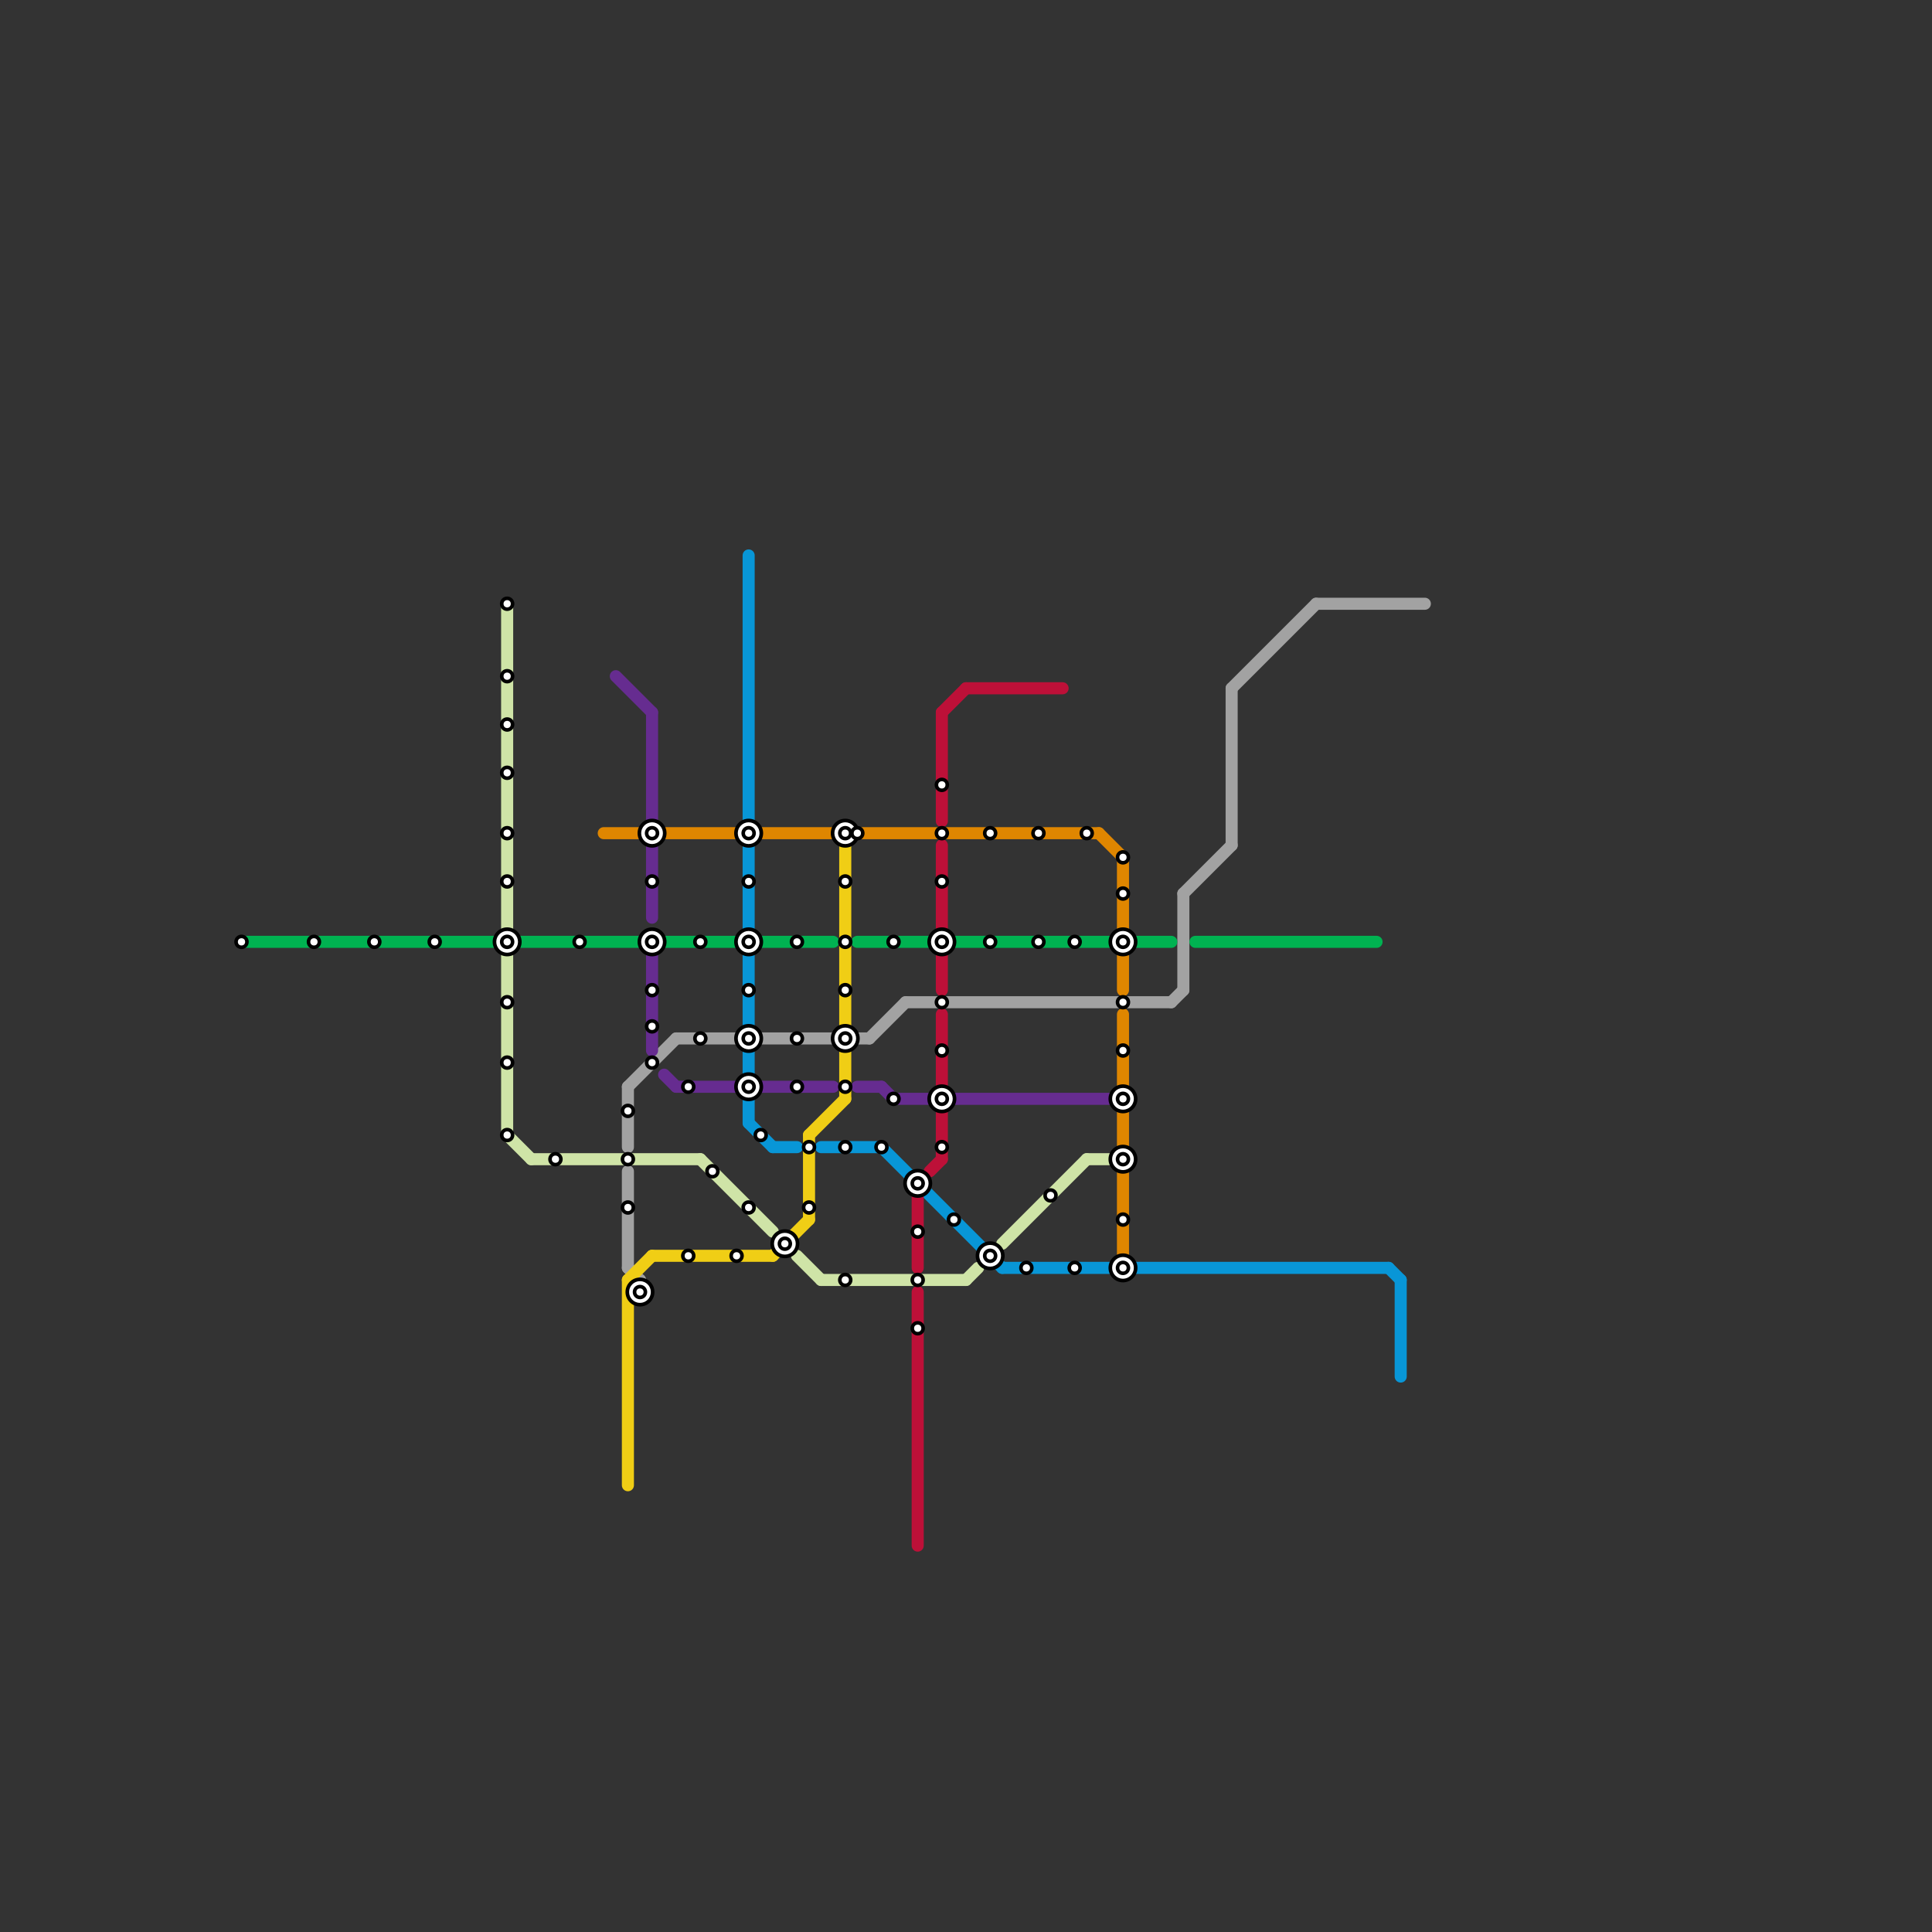 
<svg version="1.1" xmlns="http://www.w3.org/2000/svg" viewBox="0 0 160 160">
<rect x="0" y="0" width="160" height="160" fill="#333333" stroke="none"/>
<style>text { font: 1px Helvetica; font-weight: 600; white-space: pre; dominant-baseline: central; } line { stroke-width: 1; fill: none; stroke-linecap: round; stroke-linejoin: round; } .c0 { stroke: #0896d7 } .c1 { stroke: #a2a2a2 } .c2 { stroke: #00b251 } .c3 { stroke: #cfe4a7 } .c4 { stroke: #df8600 } .c5 { stroke: #662c90 } .c6 { stroke: #f0ce15 } .c7 { stroke: #bd1038 }</style><defs><g id="wm-xf"><circle r="1.2" fill="#000"/><circle r="0.9" fill="#fff"/><circle r="0.6" fill="#000"/><circle r="0.3" fill="#fff"/></g><g id="wm"><circle r="0.6" fill="#000"/><circle r="0.3" fill="#fff"/></g></defs><line class="c0" x1="62" y1="46" x2="62" y2="68"/><line class="c0" x1="83" y1="105" x2="115" y2="105"/><line class="c0" x1="115" y1="105" x2="116" y2="106"/><line class="c0" x1="62" y1="91" x2="62" y2="93"/><line class="c0" x1="73" y1="95" x2="83" y2="105"/><line class="c0" x1="62" y1="93" x2="64" y2="95"/><line class="c0" x1="62" y1="87" x2="62" y2="89"/><line class="c0" x1="62" y1="70" x2="62" y2="85"/><line class="c0" x1="116" y1="106" x2="116" y2="114"/><line class="c0" x1="68" y1="95" x2="73" y2="95"/><line class="c0" x1="64" y1="95" x2="66" y2="95"/><line class="c1" x1="72" y1="86" x2="75" y2="83"/><line class="c1" x1="75" y1="83" x2="97" y2="83"/><line class="c1" x1="53" y1="106" x2="53" y2="107"/><line class="c1" x1="102" y1="57" x2="109" y2="50"/><line class="c1" x1="102" y1="57" x2="102" y2="70"/><line class="c1" x1="98" y1="74" x2="102" y2="70"/><line class="c1" x1="97" y1="83" x2="98" y2="82"/><line class="c1" x1="109" y1="50" x2="118" y2="50"/><line class="c1" x1="56" y1="86" x2="72" y2="86"/><line class="c1" x1="52" y1="105" x2="53" y2="106"/><line class="c1" x1="52" y1="90" x2="56" y2="86"/><line class="c1" x1="98" y1="74" x2="98" y2="82"/><line class="c1" x1="52" y1="90" x2="52" y2="95"/><line class="c1" x1="52" y1="97" x2="52" y2="105"/><line class="c2" x1="94" y1="78" x2="97" y2="78"/><line class="c2" x1="20" y1="78" x2="61" y2="78"/><line class="c2" x1="71" y1="78" x2="92" y2="78"/><line class="c2" x1="63" y1="78" x2="69" y2="78"/><line class="c2" x1="99" y1="78" x2="114" y2="78"/><line class="c3" x1="68" y1="106" x2="80" y2="106"/><line class="c3" x1="44" y1="96" x2="58" y2="96"/><line class="c3" x1="42" y1="50" x2="42" y2="77"/><line class="c3" x1="80" y1="106" x2="81" y2="105"/><line class="c3" x1="58" y1="96" x2="64" y2="102"/><line class="c3" x1="90" y1="96" x2="93" y2="96"/><line class="c3" x1="42" y1="94" x2="44" y2="96"/><line class="c3" x1="66" y1="104" x2="68" y2="106"/><line class="c3" x1="83" y1="103" x2="90" y2="96"/><line class="c3" x1="42" y1="79" x2="42" y2="94"/><line class="c4" x1="50" y1="69" x2="53" y2="69"/><line class="c4" x1="91" y1="69" x2="93" y2="71"/><line class="c4" x1="55" y1="69" x2="69" y2="69"/><line class="c4" x1="71" y1="69" x2="91" y2="69"/><line class="c4" x1="93" y1="71" x2="93" y2="82"/><line class="c4" x1="93" y1="84" x2="93" y2="95"/><line class="c4" x1="93" y1="97" x2="93" y2="104"/><line class="c5" x1="74" y1="91" x2="92" y2="91"/><line class="c5" x1="71" y1="90" x2="73" y2="90"/><line class="c5" x1="54" y1="79" x2="54" y2="87"/><line class="c5" x1="73" y1="90" x2="74" y2="91"/><line class="c5" x1="51" y1="56" x2="54" y2="59"/><line class="c5" x1="55" y1="89" x2="56" y2="90"/><line class="c5" x1="54" y1="59" x2="54" y2="76"/><line class="c5" x1="56" y1="90" x2="69" y2="90"/><line class="c6" x1="64" y1="104" x2="67" y2="101"/><line class="c6" x1="67" y1="94" x2="67" y2="101"/><line class="c6" x1="67" y1="94" x2="70" y2="91"/><line class="c6" x1="54" y1="104" x2="64" y2="104"/><line class="c6" x1="52" y1="106" x2="52" y2="123"/><line class="c6" x1="70" y1="69" x2="70" y2="85"/><line class="c6" x1="70" y1="87" x2="70" y2="91"/><line class="c6" x1="52" y1="106" x2="54" y2="104"/><line class="c7" x1="78" y1="59" x2="78" y2="68"/><line class="c7" x1="77" y1="97" x2="78" y2="96"/><line class="c7" x1="78" y1="59" x2="80" y2="57"/><line class="c7" x1="76" y1="99" x2="76" y2="105"/><line class="c7" x1="78" y1="70" x2="78" y2="77"/><line class="c7" x1="78" y1="92" x2="78" y2="96"/><line class="c7" x1="76" y1="107" x2="76" y2="128"/><line class="c7" x1="78" y1="84" x2="78" y2="90"/><line class="c7" x1="80" y1="57" x2="88" y2="57"/><line class="c7" x1="78" y1="79" x2="78" y2="82"/>

<use x="20" y="78" href="#wm"/><use x="26" y="78" href="#wm"/><use x="31" y="78" href="#wm"/><use x="36" y="78" href="#wm"/><use x="42" y="50" href="#wm"/><use x="42" y="56" href="#wm"/><use x="42" y="60" href="#wm"/><use x="42" y="64" href="#wm"/><use x="42" y="69" href="#wm"/><use x="42" y="73" href="#wm"/><use x="42" y="78" href="#wm-xf"/><use x="42" y="83" href="#wm"/><use x="42" y="88" href="#wm"/><use x="42" y="94" href="#wm"/><use x="46" y="96" href="#wm"/><use x="48" y="78" href="#wm"/><use x="52" y="100" href="#wm"/><use x="52" y="92" href="#wm"/><use x="52" y="96" href="#wm"/><use x="53" y="107" href="#wm-xf"/><use x="54" y="69" href="#wm-xf"/><use x="54" y="73" href="#wm"/><use x="54" y="78" href="#wm-xf"/><use x="54" y="82" href="#wm"/><use x="54" y="85" href="#wm"/><use x="54" y="88" href="#wm"/><use x="57" y="104" href="#wm"/><use x="57" y="90" href="#wm"/><use x="58" y="78" href="#wm"/><use x="58" y="86" href="#wm"/><use x="59" y="97" href="#wm"/><use x="61" y="104" href="#wm"/><use x="62" y="100" href="#wm"/><use x="62" y="69" href="#wm-xf"/><use x="62" y="73" href="#wm"/><use x="62" y="78" href="#wm-xf"/><use x="62" y="82" href="#wm"/><use x="62" y="86" href="#wm-xf"/><use x="62" y="90" href="#wm-xf"/><use x="63" y="94" href="#wm"/><use x="65" y="103" href="#wm-xf"/><use x="66" y="78" href="#wm"/><use x="66" y="86" href="#wm"/><use x="66" y="90" href="#wm"/><use x="67" y="100" href="#wm"/><use x="67" y="95" href="#wm"/><use x="70" y="106" href="#wm"/><use x="70" y="69" href="#wm-xf"/><use x="70" y="73" href="#wm"/><use x="70" y="78" href="#wm"/><use x="70" y="82" href="#wm"/><use x="70" y="86" href="#wm-xf"/><use x="70" y="90" href="#wm"/><use x="70" y="95" href="#wm"/><use x="71" y="69" href="#wm"/><use x="73" y="95" href="#wm"/><use x="74" y="78" href="#wm"/><use x="74" y="91" href="#wm"/><use x="76" y="102" href="#wm"/><use x="76" y="106" href="#wm"/><use x="76" y="110" href="#wm"/><use x="76" y="98" href="#wm-xf"/><use x="78" y="65" href="#wm"/><use x="78" y="69" href="#wm"/><use x="78" y="73" href="#wm"/><use x="78" y="78" href="#wm-xf"/><use x="78" y="83" href="#wm"/><use x="78" y="87" href="#wm"/><use x="78" y="91" href="#wm-xf"/><use x="78" y="95" href="#wm"/><use x="79" y="101" href="#wm"/><use x="82" y="104" href="#wm-xf"/><use x="82" y="69" href="#wm"/><use x="82" y="78" href="#wm"/><use x="85" y="105" href="#wm"/><use x="86" y="69" href="#wm"/><use x="86" y="78" href="#wm"/><use x="87" y="99" href="#wm"/><use x="89" y="105" href="#wm"/><use x="89" y="78" href="#wm"/><use x="90" y="69" href="#wm"/><use x="93" y="101" href="#wm"/><use x="93" y="105" href="#wm-xf"/><use x="93" y="71" href="#wm"/><use x="93" y="74" href="#wm"/><use x="93" y="78" href="#wm-xf"/><use x="93" y="83" href="#wm"/><use x="93" y="87" href="#wm"/><use x="93" y="91" href="#wm-xf"/><use x="93" y="96" href="#wm-xf"/>
</svg>

